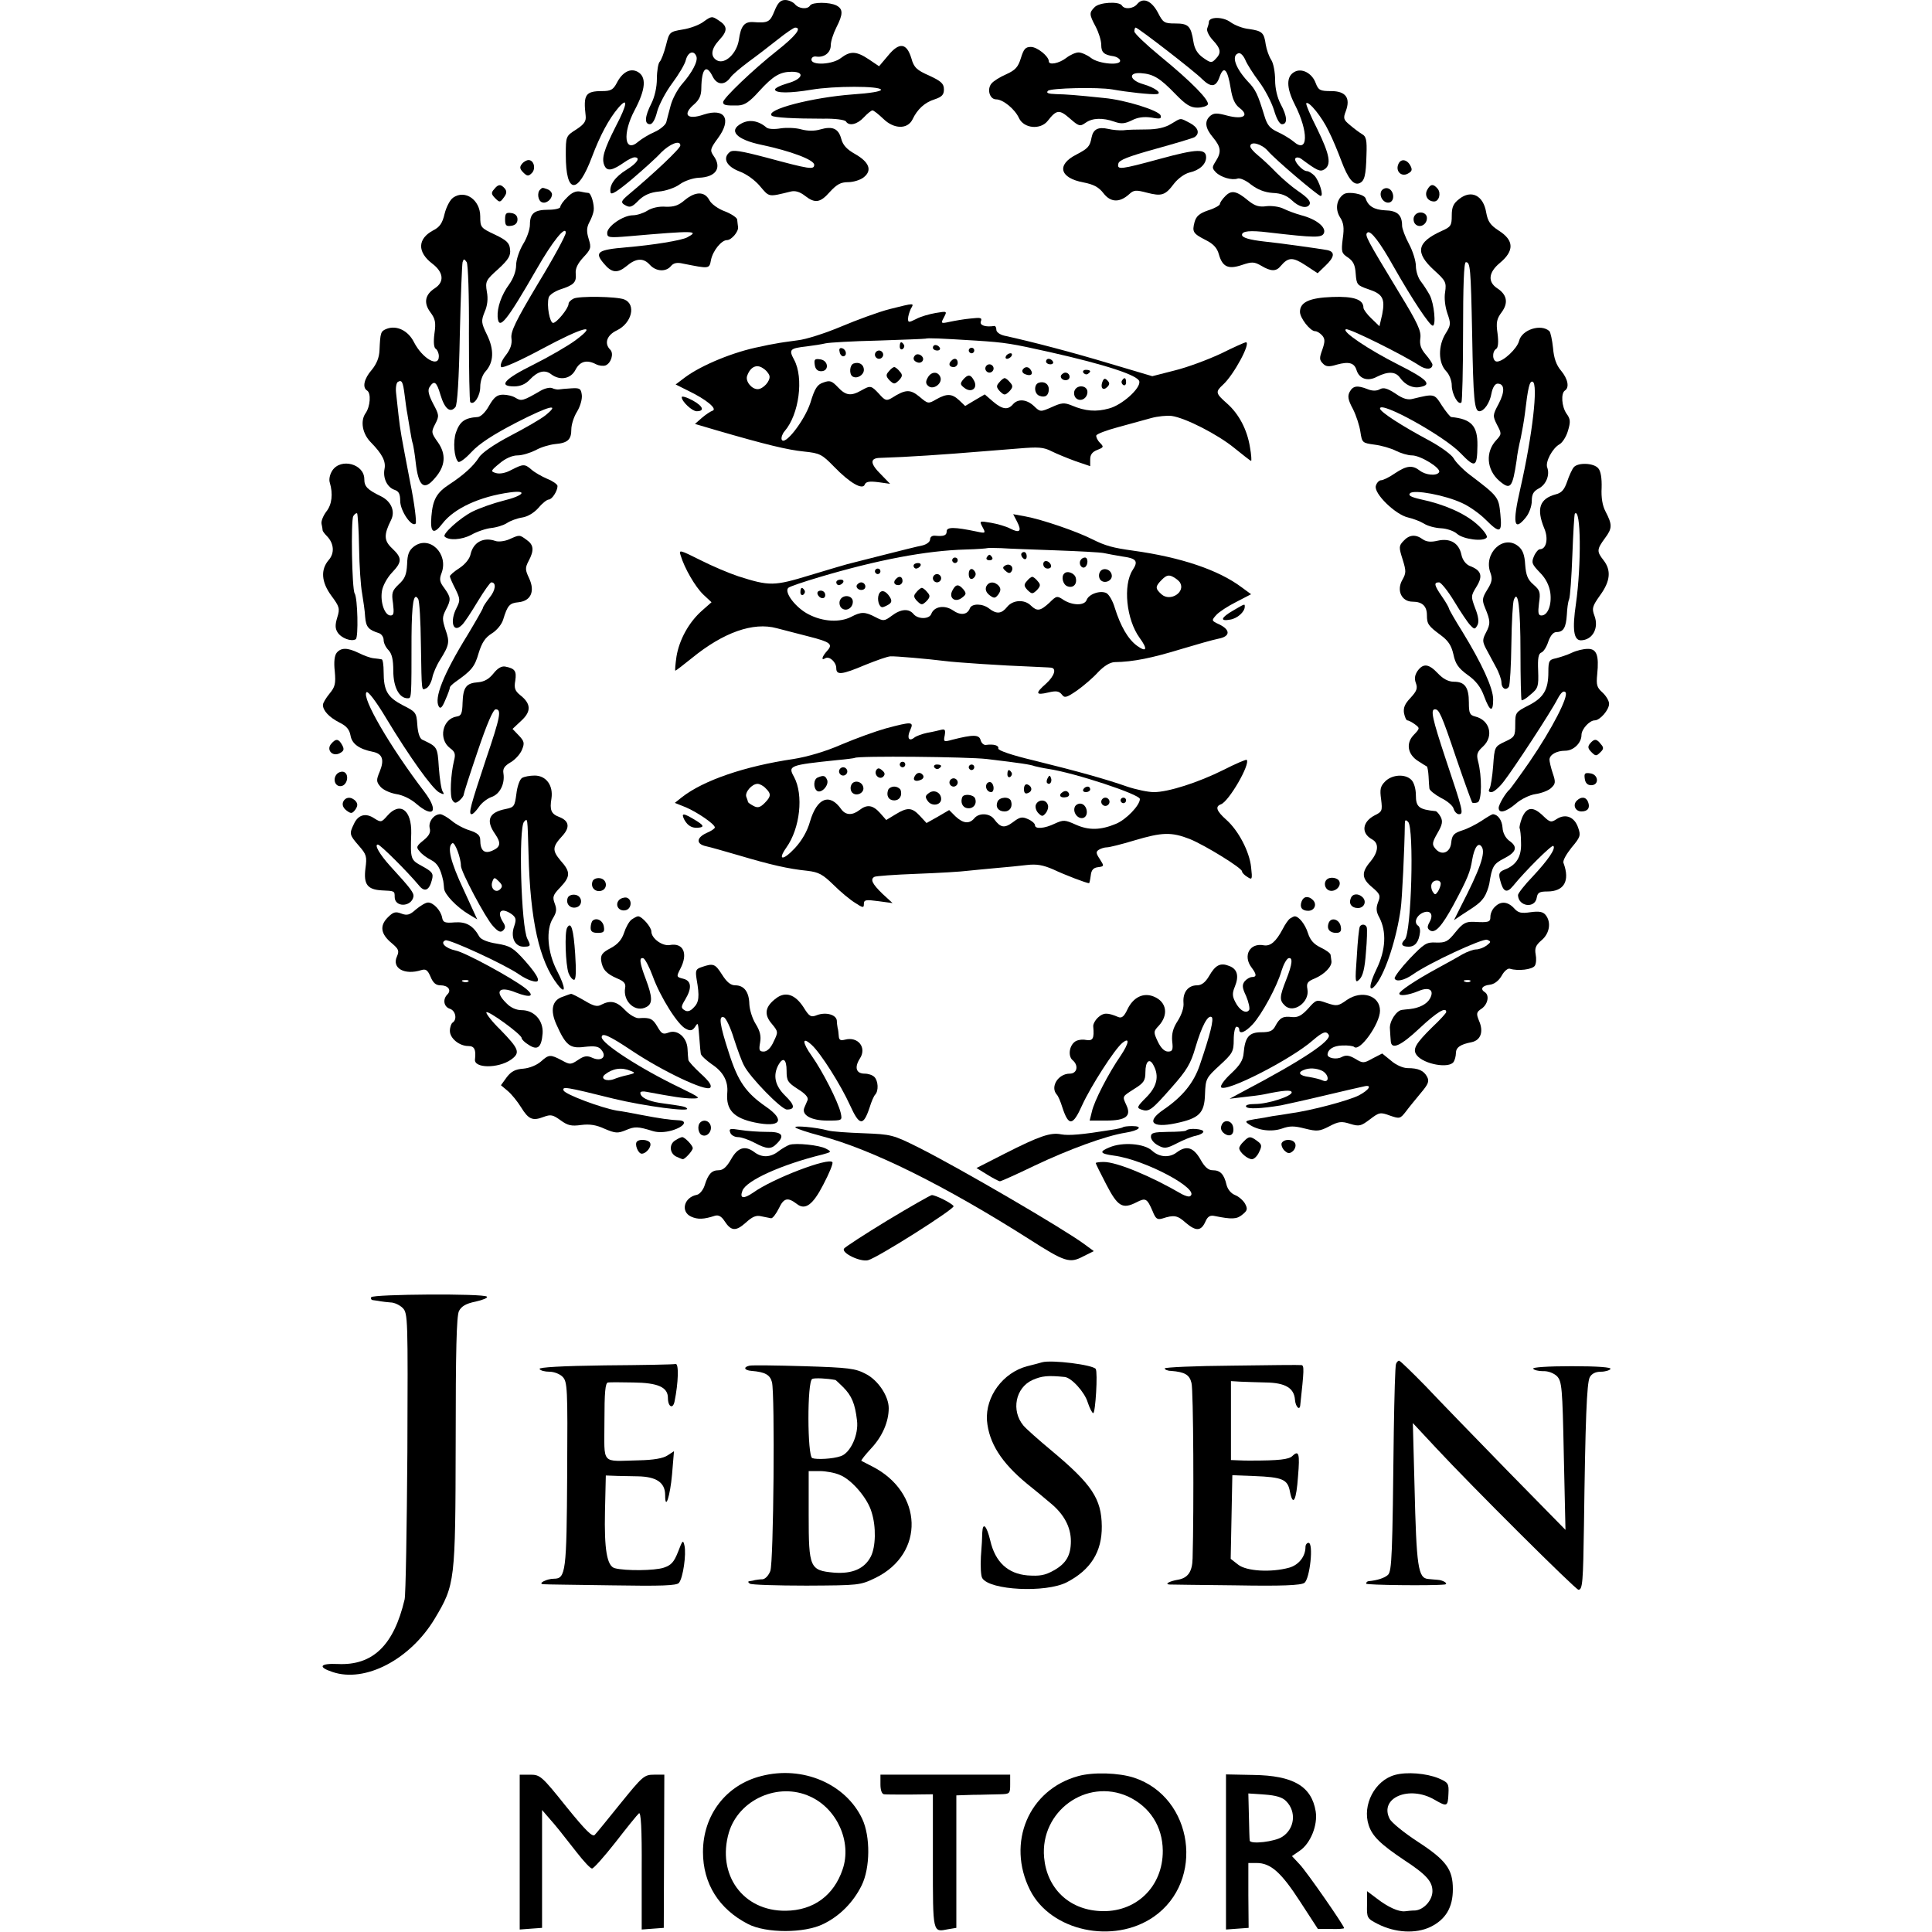 <?xml version="1.0" standalone="no"?>
<!DOCTYPE svg PUBLIC "-//W3C//DTD SVG 20010904//EN"
 "http://www.w3.org/TR/2001/REC-SVG-20010904/DTD/svg10.dtd">
<svg version="1.0" xmlns="http://www.w3.org/2000/svg"
 width="700pt" height="700pt" viewBox="0 0 700 700"
 preserveAspectRatio="xMidYMid meet">
<g transform="translate(0,700) scale(0.1,-0.1)"
fill="#000000" stroke="none">
<path d="M2806 6960 c-16 -40 -23 -44 -77 -40 -32 2 -45 -14 -52 -65 -8 -49
-50 -89 -79 -74 -25 14 -22 41 7 73 32 34 32 51 -1 72 -24 16 -26 16 -54 -4
-15 -12 -50 -25 -77 -29 -47 -8 -48 -9 -60 -57 -7 -27 -17 -54 -23 -60 -5 -5
-10 -33 -10 -61 0 -31 -8 -66 -20 -90 -24 -47 -26 -75 -5 -75 9 0 19 17 26 46
7 25 31 71 55 103 23 31 46 69 49 84 8 29 29 36 38 13 7 -17 -15 -59 -53 -102
-16 -19 -34 -53 -40 -76 -6 -24 -14 -51 -16 -61 -3 -10 -22 -26 -42 -35 -21
-9 -47 -25 -59 -35 -50 -44 -59 28 -14 113 41 77 44 122 11 140 -26 14 -55 -1
-75 -40 -13 -25 -22 -30 -53 -30 -61 0 -69 -13 -60 -90 2 -19 -5 -30 -34 -49
-38 -24 -38 -25 -38 -93 0 -142 43 -145 95 -6 29 77 61 137 95 177 37 43 33
13 -9 -67 -44 -87 -53 -118 -40 -144 10 -19 28 -16 71 14 14 10 31 18 37 18
23 0 10 -21 -29 -45 -42 -26 -63 -56 -58 -82 2 -11 23 2 78 48 41 35 89 78
105 96 32 32 70 47 70 26 0 -11 -94 -100 -191 -181 -22 -19 -25 -25 -13 -33
21 -13 28 -11 55 17 18 17 40 27 71 30 25 2 60 14 77 27 17 12 47 22 68 23 62
2 85 36 53 80 -13 19 -12 25 16 63 51 69 26 111 -51 86 -61 -21 -79 0 -34 38
18 16 25 32 25 57 1 72 18 90 41 43 16 -32 44 -33 65 -3 7 10 37 35 65 56 29
21 77 58 106 81 30 24 58 43 63 43 26 0 1 -31 -66 -84 -85 -67 -195 -172 -195
-186 0 -11 9 -13 55 -12 23 1 41 13 75 51 51 56 76 71 119 71 49 0 39 -27 -16
-42 -27 -8 -47 -18 -45 -23 3 -13 54 -13 132 0 81 14 249 14 252 0 2 -6 -41
-13 -102 -17 -148 -11 -317 -55 -294 -77 7 -7 81 -11 186 -11 43 1 79 -4 83
-10 11 -18 41 -11 65 15 13 14 27 25 31 25 5 0 22 -14 40 -31 38 -37 87 -38
105 -2 18 38 45 62 80 73 27 9 34 17 34 36 0 21 -10 30 -53 50 -46 20 -56 30
-65 63 -17 56 -44 59 -84 10 l-33 -39 -37 25 c-45 30 -67 31 -101 5 -30 -24
-107 -28 -107 -6 0 8 8 13 18 11 28 -4 52 14 52 41 0 14 9 42 20 64 25 49 25
67 1 80 -25 13 -88 13 -96 0 -9 -15 -41 -12 -55 5 -7 8 -23 15 -35 15 -17 0
-27 -10 -39 -40z"/>
<path d="M4120 6985 c-14 -17 -46 -20 -55 -5 -10 16 -82 12 -99 -6 -20 -20
-20 -26 4 -71 11 -21 20 -50 20 -66 0 -27 10 -36 46 -41 10 -2 20 -8 22 -14 7
-21 -77 -14 -105 8 -14 11 -35 20 -45 20 -11 0 -31 -9 -45 -20 -26 -20 -63
-27 -63 -12 0 18 -42 52 -65 52 -20 0 -26 -8 -36 -40 -10 -33 -20 -44 -53 -59
-23 -10 -47 -25 -54 -34 -17 -21 -6 -57 17 -57 25 0 68 -35 83 -68 18 -38 78
-43 104 -10 32 41 42 42 80 9 33 -29 37 -30 57 -16 25 18 62 19 105 4 25 -9
38 -7 63 5 21 11 44 14 71 10 32 -6 37 -4 33 8 -7 18 -128 56 -205 63 -106 11
-135 13 -174 14 -28 1 -37 4 -29 12 10 10 181 14 233 5 56 -10 139 -19 160
-17 24 2 -6 24 -48 36 -49 14 -56 43 -9 40 46 -3 70 -18 126 -76 37 -38 54
-49 79 -49 17 0 34 5 38 11 8 14 -58 82 -173 176 -51 42 -93 82 -93 89 0 8 2
14 5 14 8 0 214 -159 241 -187 32 -31 50 -29 63 9 15 42 29 27 40 -42 6 -38
15 -58 32 -71 37 -28 14 -43 -44 -28 -37 10 -48 10 -61 0 -23 -19 -20 -45 9
-79 29 -35 31 -53 10 -86 -14 -22 -14 -25 0 -40 19 -19 59 -30 79 -23 8 3 30
-6 49 -22 24 -18 49 -28 78 -30 31 -1 52 -10 70 -27 25 -24 53 -31 63 -16 7
11 -4 25 -44 52 -19 13 -53 42 -75 64 -22 23 -52 51 -67 63 -16 13 -28 27 -28
33 0 20 41 9 63 -16 26 -31 183 -164 192 -164 12 0 -5 54 -22 73 -9 9 -21 17
-28 17 -16 0 -50 38 -41 47 4 4 13 3 20 -2 59 -44 69 -48 84 -39 27 17 20 53
-25 146 -25 49 -43 92 -40 94 9 9 57 -50 81 -101 14 -27 34 -76 46 -108 24
-64 44 -89 65 -81 19 8 24 27 26 103 2 53 -1 67 -16 75 -10 6 -30 21 -44 33
-23 19 -25 24 -15 50 18 48 0 73 -53 73 -40 0 -46 3 -56 29 -13 36 -50 55 -76
41 -31 -16 -31 -57 0 -118 51 -100 49 -181 -4 -135 -12 10 -38 26 -58 35 -28
13 -38 25 -48 59 -24 78 -31 94 -60 124 -46 50 -60 94 -34 102 7 3 18 -8 25
-24 6 -15 29 -51 50 -79 21 -28 45 -74 54 -103 9 -31 20 -51 29 -51 21 0 19
29 -5 73 -12 23 -20 56 -20 87 0 28 -6 61 -14 73 -8 12 -17 37 -20 56 -6 43
-13 49 -61 56 -22 2 -52 14 -67 25 -27 20 -78 20 -78 0 0 -5 -3 -15 -6 -23 -3
-8 6 -27 20 -42 30 -32 32 -47 10 -69 -14 -15 -18 -14 -45 5 -20 14 -31 32
-35 58 -9 57 -18 66 -66 66 -40 0 -44 3 -63 40 -23 43 -54 56 -75 30z"/>
<path d="M2687 6553 c-50 -26 -19 -59 73 -78 104 -22 190 -54 190 -72 0 -19
-17 -16 -173 26 -95 25 -122 29 -133 20 -27 -22 -12 -52 35 -70 25 -9 57 -32
75 -54 34 -40 29 -39 111 -19 16 4 33 -1 51 -15 37 -29 56 -26 91 14 25 27 39
35 66 35 19 0 45 8 57 18 31 25 19 55 -32 84 -30 17 -44 32 -50 55 -10 37 -31
47 -76 34 -20 -6 -45 -6 -68 0 -20 6 -54 7 -75 4 -23 -4 -45 -3 -52 3 -29 25
-62 30 -90 15z"/>
<path d="M4243 6551 c-21 -13 -50 -20 -90 -20 -32 0 -69 -1 -83 -3 -14 -1 -38
1 -55 5 -36 8 -54 -1 -60 -31 -6 -33 -13 -40 -55 -62 -73 -37 -61 -85 26 -101
36 -7 55 -17 72 -39 26 -34 59 -35 94 -3 16 15 25 15 63 5 54 -14 67 -10 99
33 15 19 39 36 56 40 36 8 60 30 60 55 0 32 -33 31 -165 -5 -147 -40 -158 -41
-153 -18 2 13 36 26 133 53 72 20 136 39 143 43 21 14 13 36 -18 52 -35 18
-29 19 -67 -4z"/>
<path d="M1891 6406 c-9 -11 -8 -18 5 -31 14 -14 19 -14 31 -2 15 15 8 47 -12
47 -7 0 -18 -6 -24 -14z"/>
<path d="M5066 6404 c-10 -25 12 -46 35 -33 15 8 17 14 9 29 -13 24 -36 26
-44 4z"/>
<path d="M1790 6314 c-11 -12 -10 -18 4 -32 16 -16 18 -16 31 2 11 14 12 23 4
33 -15 17 -24 16 -39 -3z"/>
<path d="M5171 6312 c-11 -20 2 -42 25 -42 18 0 26 30 13 46 -16 19 -26 18
-38 -4z"/>
<path d="M1957 6313 c-12 -11 -8 -41 7 -46 15 -6 36 11 36 29 0 6 -7 15 -16
18 -19 7 -19 7 -27 -1z"/>
<path d="M5004 6306 c-8 -21 13 -46 32 -39 20 8 13 47 -9 51 -9 2 -20 -4 -23
-12z"/>
<path d="M2055 6285 c-14 -13 -25 -29 -25 -35 0 -5 -19 -10 -43 -10 -51 0 -67
-13 -67 -54 0 -17 -11 -49 -25 -71 -13 -22 -25 -56 -25 -76 0 -21 -10 -48 -25
-69 -28 -38 -44 -84 -42 -118 4 -52 32 -17 142 174 56 98 104 158 105 131 0
-10 -45 -93 -101 -185 -80 -134 -99 -173 -96 -197 3 -21 -3 -40 -21 -63 -15
-19 -21 -37 -16 -42 5 -5 68 23 148 66 149 80 207 95 121 31 -27 -20 -96 -60
-152 -88 -107 -53 -129 -79 -70 -79 22 0 41 8 56 24 29 31 55 38 78 20 32 -24
71 -17 88 16 16 31 41 38 75 20 10 -5 25 -7 34 -4 20 8 31 43 17 57 -23 23
-12 53 24 70 54 26 71 94 27 112 -27 11 -165 13 -184 3 -10 -5 -18 -13 -18
-19 0 -16 -43 -69 -56 -69 -12 0 -24 63 -16 92 2 9 21 22 41 29 50 16 60 26
57 57 -2 19 7 37 27 59 28 30 30 35 20 67 -8 26 -8 41 2 60 8 14 15 34 16 43
3 21 -9 63 -19 64 -4 0 -17 2 -30 5 -15 3 -31 -4 -47 -21z"/>
<path d="M4440 6290 c-11 -11 -20 -24 -20 -29 0 -5 -19 -16 -42 -23 -32 -11
-44 -21 -50 -43 -9 -35 -6 -41 41 -65 26 -13 41 -28 47 -51 13 -46 34 -56 84
-39 36 12 44 12 70 -3 35 -21 54 -21 70 -1 28 33 44 33 90 3 l44 -29 28 27
c34 32 36 51 6 57 -27 5 -177 26 -228 31 -53 6 -80 14 -80 24 0 14 29 17 95 9
171 -20 195 -20 202 -2 8 21 -28 50 -82 64 -22 6 -51 17 -65 24 -14 7 -41 11
-61 9 -27 -4 -42 1 -65 19 -44 37 -62 40 -84 18z"/>
<path d="M4868 6296 c-26 -19 -31 -54 -13 -83 13 -20 16 -37 10 -78 -6 -48 -4
-53 19 -68 19 -13 26 -27 28 -59 3 -39 5 -42 46 -56 52 -17 61 -34 50 -91
l-10 -43 -29 28 c-16 15 -29 33 -29 39 0 30 -35 42 -113 39 -83 -3 -117 -19
-117 -54 0 -22 37 -70 55 -70 7 0 18 -7 26 -16 10 -12 10 -22 0 -51 -11 -30
-11 -37 2 -50 11 -12 22 -13 51 -4 44 12 63 6 71 -20 10 -32 41 -42 74 -24 40
20 67 19 83 -3 19 -27 47 -40 74 -34 44 8 25 28 -78 80 -111 56 -210 123 -191
129 12 4 207 -93 265 -131 25 -17 48 -15 48 3 0 4 -11 21 -24 36 -18 21 -23
36 -20 59 4 26 -9 55 -77 166 -118 195 -125 208 -115 217 11 11 45 -33 97
-126 66 -116 129 -211 140 -211 13 0 5 81 -11 111 -7 13 -21 35 -31 48 -11 13
-19 39 -19 57 0 18 -11 54 -25 80 -14 26 -25 56 -25 66 0 39 -17 55 -62 56
-39 2 -61 15 -70 43 -5 16 -63 27 -80 15z"/>
<path d="M1642 6284 c-11 -7 -25 -34 -31 -58 -8 -35 -18 -49 -42 -61 -56 -30
-58 -78 -3 -120 41 -31 45 -66 10 -89 -36 -23 -42 -53 -17 -87 18 -24 21 -37
15 -78 -4 -31 -2 -51 5 -55 6 -4 11 -16 11 -27 0 -42 -59 -9 -90 51 -21 42
-62 62 -98 49 -23 -9 -24 -13 -27 -78 -1 -26 -10 -49 -28 -71 -28 -32 -35 -64
-17 -75 15 -9 12 -58 -6 -83 -19 -28 -11 -74 20 -105 41 -42 55 -69 49 -97 -6
-33 10 -66 37 -75 15 -5 20 -15 20 -40 0 -36 42 -97 56 -82 4 4 -4 72 -20 150
-34 178 -35 182 -42 242 -3 28 -7 64 -9 82 -2 18 1 35 6 39 15 9 19 1 25 -47
3 -24 7 -55 10 -69 2 -14 7 -41 10 -60 3 -19 7 -41 10 -49 2 -8 7 -37 10 -65
10 -89 30 -106 70 -58 38 43 41 86 11 129 -25 35 -25 38 -10 67 15 29 14 33
-8 74 -16 31 -20 48 -13 59 17 27 26 20 40 -28 15 -50 35 -67 54 -44 7 8 13
100 16 262 3 136 8 255 10 263 4 13 6 13 15 0 5 -9 9 -121 8 -259 0 -133 2
-245 5 -248 13 -13 36 22 36 55 0 21 8 44 19 56 30 33 32 78 6 132 -22 45 -22
51 -9 84 10 22 13 48 8 73 -6 37 -4 42 41 82 38 35 46 49 43 72 -2 23 -13 33
-55 53 -51 24 -53 26 -53 66 0 60 -55 98 -98 68z"/>
<path d="M2481 6275 c-23 -20 -40 -25 -69 -24 -24 2 -50 -4 -66 -14 -14 -9
-38 -17 -53 -17 -35 0 -93 -40 -93 -64 0 -17 6 -18 78 -12 241 21 257 20 212
-4 -20 -11 -124 -28 -220 -36 -106 -9 -117 -18 -82 -59 28 -34 49 -36 81 -10
35 30 62 32 86 5 22 -24 58 -26 76 -4 9 11 22 14 43 9 96 -19 96 -20 102 13 7
34 38 72 58 72 16 0 43 31 40 48 -1 6 -2 18 -3 26 0 7 -21 21 -44 30 -25 9
-50 27 -57 41 -17 32 -50 32 -89 0z"/>
<path d="M5287 6279 c-21 -16 -27 -29 -27 -60 0 -36 -3 -41 -37 -56 -90 -41
-97 -78 -27 -142 42 -38 45 -44 40 -79 -4 -22 0 -53 8 -77 13 -37 13 -43 -6
-73 -28 -45 -27 -106 1 -136 12 -12 21 -35 21 -52 0 -32 24 -74 35 -62 3 3 6
119 6 257 0 163 3 251 10 251 16 0 18 -16 23 -265 4 -231 8 -275 26 -275 17 0
38 30 44 65 4 21 13 35 22 35 26 0 27 -29 4 -73 -22 -41 -22 -44 -6 -76 17
-32 17 -34 -2 -55 -41 -43 -36 -108 10 -148 41 -35 48 -26 63 74 2 21 9 57 15
81 5 24 12 64 15 88 11 94 17 120 28 116 21 -7 -1 -196 -44 -385 -30 -129 -24
-161 20 -106 12 15 21 41 21 59 0 24 6 35 25 45 27 14 41 49 31 76 -8 20 19
70 44 84 11 6 25 28 31 49 10 33 9 43 -5 62 -18 26 -21 74 -6 84 17 11 11 42
-14 72 -17 20 -26 45 -29 82 -3 29 -9 56 -13 61 -30 28 -100 6 -110 -35 -7
-28 -57 -75 -80 -75 -17 0 -19 36 -3 46 7 4 9 24 5 55 -6 41 -3 54 15 78 25
34 19 64 -17 87 -34 23 -31 57 10 91 53 44 52 82 -3 117 -31 20 -40 33 -46 65
-10 63 -54 85 -98 50z"/>
<path d="M1830 6205 c0 -22 4 -26 23 -23 14 2 22 10 22 23 0 13 -8 21 -22 23
-19 3 -23 -1 -23 -23z"/>
<path d="M5123 6214 c-3 -8 -1 -20 5 -26 16 -16 42 -2 42 22 0 24 -38 28 -47
4z"/>
<path d="M3223 5880 c-39 -10 -118 -39 -175 -63 -57 -24 -128 -47 -158 -50
-30 -4 -66 -9 -80 -12 -14 -2 -38 -7 -55 -11 -95 -18 -214 -67 -274 -112 l-33
-25 48 -24 c62 -30 104 -64 86 -71 -7 -2 -25 -14 -39 -26 l-25 -22 78 -23
c179 -52 257 -71 317 -77 58 -6 65 -10 109 -55 57 -59 103 -85 111 -65 4 11
17 13 49 9 l43 -6 -32 33 c-41 40 -42 60 -5 61 100 3 233 12 377 24 22 2 78 6
125 10 72 6 91 5 120 -10 18 -9 57 -25 87 -36 l53 -18 0 25 c0 17 8 27 26 34
23 9 24 11 9 26 -9 9 -14 21 -13 26 2 6 37 19 78 30 41 11 95 26 120 33 25 7
59 10 75 8 50 -7 167 -67 227 -116 32 -26 59 -47 61 -47 2 0 1 22 -4 49 -10
64 -40 121 -83 159 -42 37 -43 42 -15 68 39 35 103 154 83 154 -3 0 -44 -18
-90 -41 -47 -22 -122 -50 -167 -61 l-82 -21 -155 46 c-133 40 -277 78 -382
101 -16 4 -28 13 -28 21 0 8 -3 14 -7 14 -32 -5 -55 2 -49 17 5 13 -1 14 -37
10 -23 -2 -57 -8 -76 -12 -32 -7 -33 -6 -21 16 12 23 12 23 -30 16 -23 -4 -55
-13 -71 -22 -26 -13 -29 -13 -29 1 0 9 5 25 10 36 13 22 15 22 -77 -1z m312
-114 c110 -7 131 -11 270 -42 200 -45 319 -84 323 -106 5 -25 -63 -86 -110
-98 -46 -13 -86 -10 -135 11 -27 11 -37 10 -72 -6 -41 -18 -42 -18 -64 3 -27
26 -59 28 -77 7 -18 -21 -38 -19 -72 10 l-30 26 -36 -21 -35 -21 -22 21 c-26
24 -44 25 -83 3 -29 -17 -30 -16 -61 10 -33 27 -50 27 -100 -5 -19 -11 -24
-10 -46 15 -29 31 -31 31 -65 12 -37 -21 -56 -18 -84 12 -22 23 -29 26 -53 17
-22 -7 -31 -21 -47 -74 -22 -66 -95 -159 -104 -132 -2 7 3 21 11 30 52 60 70
193 34 259 -20 37 -15 41 46 48 25 3 56 8 68 11 13 3 98 8 189 10 91 3 169 6
173 7 10 3 53 1 182 -7z m-747 -128 c4 -18 -23 -48 -43 -48 -22 0 -45 29 -38
48 11 32 34 44 57 28 12 -7 22 -20 24 -28z"/>
<path d="M3260 5744 c0 -8 5 -12 10 -9 6 4 8 11 5 16 -9 14 -15 11 -15 -7z"/>
<path d="M3380 5740 c0 -5 7 -10 16 -10 8 0 12 5 9 10 -3 6 -10 10 -16 10 -5
0 -9 -4 -9 -10z"/>
<path d="M3042 5726 c1 -10 8 -17 13 -17 15 1 12 24 -3 29 -9 3 -13 -2 -10
-12z"/>
<path d="M3510 5730 c0 -5 5 -10 10 -10 6 0 10 5 10 10 0 6 -4 10 -10 10 -5 0
-10 -4 -10 -10z"/>
<path d="M3170 5715 c0 -8 7 -15 15 -15 8 0 15 7 15 15 0 8 -7 15 -15 15 -8 0
-15 -7 -15 -15z"/>
<path d="M3316 5713 c-10 -10 -7 -21 8 -26 8 -3 17 0 20 8 5 14 -17 28 -28 18z"/>
<path d="M3645 5710 c-3 -5 -2 -10 4 -10 5 0 13 5 16 10 3 6 2 10 -4 10 -5 0
-13 -4 -16 -10z"/>
<path d="M2952 5678 c2 -15 10 -23 23 -23 30 0 27 39 -3 43 -20 3 -23 0 -20
-20z"/>
<path d="M3447 5693 c-12 -11 -8 -23 8 -23 8 0 15 7 15 15 0 16 -12 20 -23 8z"/>
<path d="M3790 5690 c0 -5 7 -10 16 -10 8 0 12 5 9 10 -3 6 -10 10 -16 10 -5
0 -9 -4 -9 -10z"/>
<path d="M3093 5683 c-15 -5 -17 -39 -4 -47 16 -10 41 5 41 24 0 19 -17 30
-37 23z"/>
<path d="M3570 5665 c0 -8 7 -15 15 -15 8 0 15 7 15 15 0 8 -7 15 -15 15 -8 0
-15 -7 -15 -15z"/>
<path d="M3220 5654 c-11 -12 -10 -18 3 -32 16 -15 18 -15 34 0 13 14 14 20 3
32 -7 9 -16 16 -20 16 -4 0 -13 -7 -20 -16z"/>
<path d="M3705 5660 c-3 -6 1 -13 10 -16 19 -8 30 0 20 15 -8 14 -22 14 -30 1z"/>
<path d="M3925 5650 c4 -6 11 -8 16 -5 14 9 11 15 -7 15 -8 0 -12 -5 -9 -10z"/>
<path d="M3361 5631 c-8 -14 -7 -22 3 -30 18 -15 52 10 43 33 -9 22 -34 20
-46 -3z"/>
<path d="M3845 5641 c-7 -12 12 -24 25 -16 11 7 4 25 -10 25 -5 0 -11 -4 -15
-9z"/>
<path d="M3489 5624 c-11 -14 -10 -18 6 -30 25 -19 49 0 34 27 -12 23 -22 24
-40 3z"/>
<path d="M3620 5614 c-11 -12 -10 -18 3 -32 16 -15 18 -15 34 0 13 14 14 20 3
32 -7 9 -16 16 -20 16 -4 0 -13 -7 -20 -16z"/>
<path d="M3994 5616 c-8 -22 3 -33 18 -18 9 9 9 15 0 24 -9 9 -13 7 -18 -6z"/>
<path d="M4065 5621 c-3 -5 -1 -12 5 -16 5 -3 10 1 10 9 0 18 -6 21 -15 7z"/>
<path d="M3763 5613 c-18 -7 -16 -40 3 -47 21 -8 34 1 34 24 0 19 -17 30 -37
23z"/>
<path d="M3893 5584 c-3 -8 -1 -20 5 -26 16 -16 42 -2 42 22 0 24 -38 28 -47
4z"/>
<path d="M1960 5585 c-65 -38 -71 -39 -91 -27 -10 7 -31 12 -46 12 -22 0 -33
-9 -51 -40 -13 -24 -31 -41 -42 -41 -46 -3 -64 -16 -78 -56 -11 -32 -7 -91 8
-106 4 -5 26 11 48 35 29 31 78 63 163 107 119 61 162 72 105 26 -16 -13 -73
-46 -127 -74 -59 -31 -104 -62 -114 -79 -20 -31 -55 -63 -107 -97 -46 -30 -60
-55 -65 -116 -5 -60 8 -68 40 -26 42 55 135 98 245 113 66 9 50 -12 -24 -30
-36 -9 -87 -27 -113 -40 -45 -23 -109 -81 -100 -90 15 -15 62 -12 96 6 21 12
54 23 73 25 19 2 45 10 57 18 12 8 36 17 55 20 20 3 43 17 59 35 14 17 31 30
37 30 12 0 32 31 32 49 0 6 -17 18 -37 26 -21 9 -47 24 -58 34 -24 21 -30 20
-73 -2 -20 -11 -41 -15 -55 -11 -20 6 -20 8 13 35 21 18 46 29 65 29 17 0 46
9 66 19 19 11 51 20 70 22 46 4 59 16 59 53 0 17 9 46 21 65 11 18 19 45 17
60 -3 23 -7 26 -38 24 -19 -1 -39 -3 -45 -4 -5 -1 -17 1 -25 5 -8 3 -26 -1
-40 -9z"/>
<path d="M4890 5580 c-8 -15 -6 -29 12 -62 12 -24 24 -61 27 -83 6 -39 7 -40
51 -46 25 -3 59 -13 77 -22 18 -9 44 -17 59 -17 31 0 107 -47 98 -61 -8 -14
-48 -11 -70 6 -27 21 -48 18 -90 -10 -20 -14 -43 -25 -50 -25 -7 0 -16 -9 -19
-20 -9 -27 71 -105 117 -115 18 -4 44 -14 57 -22 14 -9 41 -16 62 -17 21 -1
47 -10 58 -20 22 -20 98 -30 108 -13 3 6 -13 28 -36 48 -44 39 -118 72 -204
90 -35 8 -46 14 -38 22 14 14 128 -7 189 -36 25 -11 63 -38 84 -59 53 -53 61
-50 54 20 -6 61 -8 64 -111 142 -25 19 -51 46 -58 59 -7 13 -45 41 -87 64
-103 55 -180 105 -180 117 0 29 233 -100 292 -162 53 -55 60 -52 61 28 1 71
-22 96 -95 103 -4 1 -19 19 -34 42 -27 43 -27 43 -105 24 -18 -5 -36 0 -63 19
-29 19 -43 23 -56 16 -12 -7 -28 -7 -45 0 -38 15 -53 12 -65 -10z"/>
<path d="M2470 5561 c0 -16 38 -51 54 -51 30 0 24 18 -14 39 -22 12 -40 17
-40 12z"/>
<path d="M1204 5295 c-9 -14 -13 -32 -9 -44 12 -40 8 -79 -13 -105 -11 -15
-19 -34 -17 -44 2 -9 4 -20 4 -24 1 -4 8 -13 16 -21 25 -26 28 -61 6 -86 -30
-35 -27 -80 10 -130 29 -39 31 -46 21 -78 -8 -26 -8 -40 1 -54 13 -21 50 -35
66 -25 10 6 7 149 -4 166 -10 16 -14 265 -5 280 5 8 11 12 14 10 2 -3 6 -59 7
-124 1 -66 6 -140 11 -166 4 -25 10 -63 11 -85 3 -37 12 -47 50 -59 9 -3 17
-14 17 -25 0 -11 8 -27 18 -37 12 -13 17 -34 17 -75 0 -58 21 -99 52 -99 14 0
14 -4 14 223 1 122 8 163 24 137 5 -7 9 -81 10 -164 3 -180 2 -167 19 -160 8
3 18 20 22 37 3 17 16 47 29 67 33 53 35 64 19 109 -12 37 -12 45 1 71 20 38
19 45 -5 79 -17 22 -19 32 -10 55 26 70 -44 138 -100 96 -18 -14 -24 -28 -25
-65 -2 -37 -8 -52 -30 -72 -24 -23 -27 -31 -21 -69 4 -35 3 -44 -9 -44 -21 0
-38 48 -31 89 3 19 19 48 36 66 37 39 38 53 1 88 -30 28 -31 49 -4 103 16 32
0 68 -37 86 -49 24 -60 35 -60 62 0 55 -85 78 -116 31z"/>
<path d="M5702 5307 c-6 -7 -17 -31 -24 -52 -10 -29 -20 -41 -41 -46 -59 -16
-71 -52 -42 -123 16 -37 8 -76 -16 -76 -5 0 -15 -11 -21 -25 -10 -23 -8 -29
21 -59 22 -22 34 -47 38 -73 6 -44 -9 -83 -32 -83 -12 0 -13 10 -9 44 6 40 4
47 -20 68 -21 18 -27 34 -30 72 -2 36 -9 54 -25 67 -54 44 -127 -26 -101 -96
8 -22 6 -34 -11 -61 -19 -31 -20 -38 -8 -67 19 -46 20 -57 3 -89 -13 -25 -13
-32 -1 -56 8 -15 24 -45 36 -67 12 -21 21 -47 21 -57 0 -22 16 -32 27 -16 4 7
8 77 9 155 1 78 5 150 9 160 15 39 24 -26 24 -192 0 -92 2 -169 4 -172 3 -2
18 7 33 21 27 22 29 29 27 86 -2 45 1 62 12 66 8 3 19 21 25 40 8 22 18 34 30
34 25 0 34 17 37 63 1 21 4 46 8 55 4 9 9 82 12 162 3 80 7 147 9 149 22 23
24 -184 4 -326 -14 -94 -8 -133 18 -133 42 1 66 44 49 89 -10 27 -8 34 21 75
37 51 40 90 12 126 -25 32 -25 39 5 80 27 36 27 49 2 97 -11 21 -16 50 -14 86
1 34 -3 60 -12 70 -16 20 -74 22 -89 4z"/>
<path d="M3685 5110 c18 -35 10 -43 -25 -25 -15 8 -47 17 -70 21 -42 7 -42 7
-30 -16 12 -22 11 -23 -21 -16 -81 17 -109 17 -109 1 0 -15 -10 -19 -42 -16
-10 1 -18 -4 -18 -13 0 -9 -12 -18 -27 -22 -16 -3 -80 -19 -143 -35 -63 -16
-122 -31 -130 -33 -8 -2 -69 -20 -135 -40 -131 -40 -147 -40 -260 -4 -33 11
-95 37 -138 59 -74 37 -78 38 -71 17 14 -47 53 -114 82 -142 l30 -28 -34 -30
c-48 -42 -83 -106 -93 -167 -4 -28 -6 -51 -4 -51 2 0 28 20 59 45 115 94 223
132 308 109 28 -7 80 -21 116 -30 79 -20 89 -28 67 -52 -19 -21 -23 -37 -7
-27 15 9 40 -14 40 -36 0 -26 20 -24 105 12 40 16 81 31 92 31 17 1 133 -9
197 -17 36 -5 218 -17 306 -20 36 -2 71 -3 78 -4 21 -2 13 -30 -18 -58 -40
-35 -38 -43 8 -32 29 7 39 5 49 -7 10 -14 17 -12 55 14 24 17 58 46 76 66 22
23 43 36 60 37 69 1 136 15 244 48 53 16 113 33 133 37 43 8 44 32 2 52 -28
13 -28 14 -10 34 10 11 42 32 72 47 l54 28 -34 25 c-84 63 -220 109 -394 133
-72 10 -99 17 -147 41 -57 29 -183 72 -243 83 l-44 8 14 -27z m140 -104 c83
-3 161 -7 175 -10 13 -3 42 -8 65 -12 53 -7 60 -17 39 -49 -36 -55 -23 -180
25 -246 30 -41 26 -54 -9 -29 -33 24 -60 71 -81 138 -7 24 -20 47 -30 53 -22
11 -64 -3 -72 -25 -8 -21 -51 -20 -83 0 -24 16 -26 16 -52 -10 -33 -30 -44
-32 -67 -10 -23 23 -65 21 -86 -5 -20 -25 -38 -27 -65 -6 -24 19 -63 19 -70 1
-9 -24 -34 -27 -62 -7 -30 20 -68 14 -78 -14 -8 -19 -48 -19 -64 0 -17 21 -46
19 -79 -6 -27 -20 -30 -20 -59 -5 -38 20 -52 20 -88 1 -41 -21 -102 -18 -154
9 -46 23 -90 80 -74 96 5 5 56 22 113 39 212 63 387 96 529 100 42 1 78 4 79
5 2 1 24 1 50 0 27 -2 116 -5 198 -8z m450 -116 c22 -35 -35 -72 -67 -43 -23
21 -23 28 2 53 16 16 25 18 40 10 10 -5 22 -15 25 -20z"/>
<path d="M3700 4991 c0 -6 5 -13 10 -16 6 -3 10 1 10 9 0 9 -4 16 -10 16 -5 0
-10 -4 -10 -9z"/>
<path d="M3575 4980 c-3 -5 1 -10 10 -10 9 0 13 5 10 10 -3 6 -8 10 -10 10 -2
0 -7 -4 -10 -10z"/>
<path d="M3450 4970 c0 -5 5 -10 10 -10 6 0 10 5 10 10 0 6 -4 10 -10 10 -5 0
-10 -4 -10 -10z"/>
<path d="M3915 4970 c-8 -13 4 -32 16 -25 12 8 12 35 0 35 -6 0 -13 -4 -16
-10z"/>
<path d="M3780 4956 c0 -9 7 -16 16 -16 9 0 14 5 12 12 -6 18 -28 21 -28 4z"/>
<path d="M3310 4950 c0 -5 4 -10 9 -10 6 0 13 5 16 10 3 6 -1 10 -9 10 -9 0
-16 -4 -16 -10z"/>
<path d="M3642 4951 c-10 -6 -10 -10 2 -20 10 -9 16 -9 21 -1 10 16 -7 31 -23
21z"/>
<path d="M3170 4930 c0 -5 5 -10 10 -10 6 0 10 5 10 10 0 6 -4 10 -10 10 -5 0
-10 -4 -10 -10z"/>
<path d="M3510 4920 c0 -13 5 -20 13 -17 6 2 12 10 12 17 0 7 -6 15 -12 18 -8
2 -13 -5 -13 -18z"/>
<path d="M3984 4925 c-4 -9 -2 -21 4 -27 15 -15 44 -1 40 19 -4 23 -36 29 -44
8z"/>
<path d="M3856 4922 c-12 -11 -5 -40 11 -46 20 -8 36 6 31 29 -3 18 -31 29
-42 17z"/>
<path d="M3380 4905 c0 -8 7 -15 15 -15 8 0 15 7 15 15 0 8 -7 15 -15 15 -8 0
-15 -7 -15 -15z"/>
<path d="M3247 4903 c-12 -11 -8 -23 8 -23 8 0 15 7 15 15 0 16 -12 20 -23 8z"/>
<path d="M3720 4894 c-11 -12 -10 -18 3 -32 16 -15 18 -15 34 0 13 14 14 20 3
32 -7 9 -16 16 -20 16 -4 0 -13 -7 -20 -16z"/>
<path d="M3030 4890 c0 -5 4 -10 9 -10 6 0 13 5 16 10 3 6 -1 10 -9 10 -9 0
-16 -4 -16 -10z"/>
<path d="M3105 4881 c-7 -12 12 -24 25 -16 11 7 4 25 -10 25 -5 0 -11 -4 -15
-9z"/>
<path d="M3573 4874 c-4 -11 1 -22 13 -31 16 -12 20 -11 31 3 9 13 10 21 2 31
-16 18 -38 16 -46 -3z"/>
<path d="M3451 4861 c-15 -27 9 -46 34 -27 16 12 17 16 6 30 -18 21 -28 20
-40 -3z"/>
<path d="M2900 4854 c0 -8 5 -12 10 -9 6 4 8 11 5 16 -9 14 -15 11 -15 -7z"/>
<path d="M3320 4854 c-11 -12 -10 -18 3 -32 16 -15 18 -15 34 0 13 14 14 20 3
32 -7 9 -16 16 -20 16 -4 0 -13 -7 -20 -16z"/>
<path d="M2962 4848 c6 -18 28 -21 28 -4 0 9 -7 16 -16 16 -9 0 -14 -5 -12
-12z"/>
<path d="M3184 4846 c-7 -18 1 -46 13 -46 4 0 15 5 23 10 11 7 12 14 4 27 -15
24 -33 28 -40 9z"/>
<path d="M3043 4824 c-3 -8 -1 -20 5 -26 16 -16 42 -2 42 22 0 24 -38 28 -47
4z"/>
<path d="M1845 5046 c-16 -7 -39 -10 -50 -6 -43 15 -80 -4 -90 -48 -3 -16 -20
-37 -40 -50 -19 -12 -35 -26 -35 -30 0 -4 9 -25 20 -46 17 -35 18 -41 5 -67
-27 -51 -13 -96 19 -63 9 8 34 47 57 85 23 38 45 69 49 69 19 0 16 -28 -6 -55
-13 -17 -24 -33 -24 -37 0 -3 -25 -47 -55 -97 -89 -144 -123 -231 -105 -261 6
-10 13 -2 24 25 9 20 16 40 16 44 0 4 10 13 21 21 57 40 69 54 83 103 12 39
24 57 48 72 18 11 36 33 41 50 16 52 23 60 56 63 45 5 60 40 38 87 -14 30 -15
37 -2 62 21 39 19 59 -7 77 -26 19 -25 19 -63 2z"/>
<path d="M5085 5040 c-17 -18 -17 -23 -3 -67 13 -42 13 -49 -1 -74 -22 -38 -3
-79 37 -79 35 0 52 -16 52 -49 0 -32 5 -39 51 -73 27 -20 38 -38 45 -69 7 -34
18 -50 51 -74 30 -21 48 -44 60 -77 21 -57 33 -61 33 -12 0 41 -41 130 -112
246 -27 43 -48 80 -48 83 0 3 -11 23 -25 43 -29 42 -31 52 -11 52 7 0 32 -31
55 -69 23 -38 49 -77 58 -86 15 -16 17 -16 26 0 6 11 4 31 -8 61 -16 43 -16
45 5 79 24 39 17 59 -26 75 -13 6 -25 21 -29 40 -9 43 -41 61 -86 51 -25 -6
-41 -4 -54 5 -26 19 -49 17 -70 -6z"/>
<path d="M4468 4788 c-45 -26 -49 -40 -11 -33 26 4 53 28 53 47 0 11 1 11 -42
-14z"/>
<path d="M1220 4635 c-8 -10 -11 -33 -7 -68 4 -44 1 -56 -19 -80 -13 -16 -24
-34 -24 -41 0 -21 23 -45 60 -64 25 -12 36 -25 40 -47 5 -30 31 -49 81 -59 35
-7 42 -29 25 -71 -13 -31 -13 -37 2 -55 10 -12 35 -23 57 -27 23 -3 54 -18 73
-35 64 -55 83 -27 29 44 -122 160 -228 341 -209 360 5 5 34 -32 71 -94 85
-141 167 -255 192 -269 17 -9 20 -8 13 3 -5 7 -11 46 -14 87 -5 76 -5 75 -60
101 -9 4 -16 24 -18 54 -3 44 -5 47 -53 71 -55 29 -69 52 -69 121 0 24 -3 45
-7 45 -5 1 -17 3 -29 4 -12 1 -36 10 -54 19 -41 20 -64 20 -80 1z"/>
<path d="M5695 4635 c-16 -8 -42 -16 -57 -20 -25 -5 -28 -9 -28 -50 0 -64 -17
-93 -72 -121 -47 -24 -48 -26 -48 -69 0 -42 -2 -46 -37 -62 -38 -18 -38 -19
-43 -88 -3 -39 -9 -76 -13 -82 -5 -9 -3 -13 7 -13 8 0 28 17 44 38 36 46 173
255 196 301 12 22 21 30 28 23 13 -13 -48 -132 -130 -252 -36 -52 -69 -97 -72
-100 -14 -11 -40 -55 -40 -67 0 -22 27 -15 62 15 18 16 50 32 72 35 21 3 47
13 56 22 16 15 17 21 6 53 -7 21 -12 43 -12 50 1 18 26 32 57 32 30 0 59 28
59 57 0 21 29 53 48 53 19 0 52 38 52 60 0 11 -11 29 -24 41 -20 18 -23 27
-19 66 7 69 -2 93 -35 92 -15 0 -40 -6 -57 -14z"/>
<path d="M1788 4560 c-16 -20 -33 -30 -56 -32 -43 -3 -54 -18 -56 -74 -1 -39
-5 -48 -21 -50 -52 -8 -68 -82 -24 -115 18 -13 20 -22 14 -45 -12 -50 -16
-128 -6 -143 8 -12 12 -12 25 -2 9 8 16 17 16 22 0 4 23 76 51 158 33 98 56
151 65 151 22 0 17 -27 -35 -180 -56 -169 -65 -200 -52 -200 5 0 16 12 26 26
9 14 29 30 45 36 31 10 50 48 44 86 -3 17 4 27 26 40 16 9 35 30 41 45 10 24
9 31 -11 52 l-23 24 32 30 c37 34 35 62 -5 93 -18 15 -22 25 -17 52 5 35 -1
44 -37 51 -13 2 -27 -6 -42 -25z"/>
<path d="M5136 4569 c-10 -15 -12 -28 -6 -44 7 -19 3 -29 -19 -53 -21 -22 -27
-36 -24 -56 3 -14 8 -26 12 -26 4 0 16 -6 27 -14 19 -14 19 -15 -4 -39 -29
-30 -22 -71 17 -95 14 -9 28 -18 31 -19 2 -2 5 -18 6 -36 1 -18 2 -38 3 -44 1
-7 20 -22 42 -34 23 -11 44 -29 46 -40 3 -10 12 -19 19 -19 18 0 15 12 -48
200 -48 145 -56 180 -39 180 15 0 23 -16 78 -179 29 -85 55 -156 57 -159 3 -2
12 -2 20 1 15 6 16 94 1 150 -6 24 -3 33 19 53 39 37 24 95 -29 108 -20 5 -23
12 -23 51 0 55 -15 75 -54 75 -20 0 -39 10 -58 30 -33 35 -53 38 -74 9z"/>
<path d="M3210 4361 c-36 -10 -108 -36 -160 -58 -59 -26 -125 -45 -175 -53
-176 -26 -326 -77 -405 -139 l-25 -20 40 -16 c42 -18 105 -61 105 -73 0 -4
-13 -13 -30 -20 -37 -17 -39 -40 -2 -48 15 -3 70 -19 122 -34 111 -33 176 -48
245 -55 42 -5 56 -13 95 -51 25 -25 60 -54 78 -65 29 -19 32 -19 32 -4 0 15 7
16 52 10 l52 -7 -37 34 c-36 35 -45 52 -29 61 4 3 73 8 153 11 81 3 164 8 185
11 22 2 68 7 104 10 36 3 86 8 111 11 35 4 58 0 95 -16 42 -20 121 -50 130
-50 1 0 4 12 6 28 2 19 9 28 26 30 23 3 23 4 7 29 -14 21 -15 27 -4 34 8 5 21
9 30 9 8 0 53 11 99 25 101 30 134 31 201 5 56 -23 189 -105 189 -117 0 -5 9
-14 19 -20 18 -12 19 -10 14 35 -6 57 -46 133 -90 172 -36 32 -41 48 -19 56
29 11 107 146 93 161 -2 2 -40 -14 -83 -36 -94 -47 -202 -81 -253 -81 -21 0
-64 9 -97 20 -74 26 -173 54 -339 95 -80 19 -129 36 -128 43 3 11 -16 17 -45
13 -8 -1 -16 7 -19 17 -5 21 -27 21 -102 2 -32 -9 -33 -8 -28 16 3 19 1 23
-12 20 -9 -2 -32 -8 -51 -11 -19 -4 -41 -12 -48 -18 -19 -15 -27 0 -14 28 14
31 6 31 -88 6z m365 -111 c125 -15 158 -20 174 -26 8 -2 30 -7 50 -10 94 -14
331 -92 331 -109 0 -23 -50 -75 -87 -90 -55 -23 -98 -24 -145 -3 -40 18 -45
18 -76 4 -37 -18 -72 -21 -72 -6 0 6 -11 16 -25 22 -22 10 -30 8 -55 -11 -31
-23 -45 -20 -68 11 -16 22 -55 24 -72 3 -18 -21 -40 -19 -68 7 l-23 23 -41
-24 -41 -23 -24 26 c-29 31 -45 32 -89 5 l-33 -20 -22 25 c-26 29 -47 33 -75
11 -26 -20 -50 -19 -66 3 -42 60 -88 41 -113 -44 -10 -36 -30 -70 -55 -97 -43
-46 -64 -45 -31 2 50 70 63 191 28 256 -23 41 -17 43 156 61 34 3 63 7 64 8
10 8 410 4 478 -4z m-801 -106 c21 -20 20 -30 -4 -54 -16 -16 -25 -18 -40 -10
-11 6 -20 12 -20 15 0 2 -3 10 -6 18 -6 16 20 47 41 47 7 0 21 -7 29 -16z"/>
<path d="M3260 4230 c0 -5 5 -10 10 -10 6 0 10 5 10 10 0 6 -4 10 -10 10 -5 0
-10 -4 -10 -10z"/>
<path d="M3385 4220 c4 -6 11 -8 16 -5 14 9 11 15 -7 15 -8 0 -12 -5 -9 -10z"/>
<path d="M3510 4220 c0 -5 5 -10 10 -10 6 0 10 5 10 10 0 6 -4 10 -10 10 -5 0
-10 -4 -10 -10z"/>
<path d="M3040 4205 c0 -8 7 -15 15 -15 8 0 15 7 15 15 0 8 -7 15 -15 15 -8 0
-15 -7 -15 -15z"/>
<path d="M3175 4210 c-10 -17 12 -37 25 -24 8 8 6 15 -4 23 -10 9 -16 9 -21 1z"/>
<path d="M3650 4194 c0 -8 5 -12 10 -9 6 4 8 11 5 16 -9 14 -15 11 -15 -7z"/>
<path d="M3315 4189 c-10 -15 1 -23 20 -15 9 3 13 10 10 16 -8 13 -22 13 -30
-1z"/>
<path d="M2963 4183 c-16 -6 -17 -39 -2 -49 16 -9 43 21 36 40 -7 16 -13 18
-34 9z"/>
<path d="M3796 4181 c-4 -7 -5 -15 -2 -18 9 -9 19 4 14 18 -4 11 -6 11 -12 0z"/>
<path d="M3440 4165 c0 -8 7 -15 15 -15 8 0 15 7 15 15 0 8 -7 15 -15 15 -8 0
-15 -7 -15 -15z"/>
<path d="M3084 4155 c-4 -9 -2 -21 4 -27 15 -15 44 -1 40 19 -4 23 -36 29 -44
8z"/>
<path d="M3575 4160 c-7 -12 2 -30 16 -30 12 0 12 27 0 35 -5 3 -12 1 -16 -5z"/>
<path d="M3710 4141 c0 -14 5 -19 15 -14 17 6 15 25 -3 31 -7 2 -12 -5 -12
-17z"/>
<path d="M3218 4138 c-8 -21 2 -38 22 -38 19 0 30 17 23 38 -3 6 -13 12 -23
12 -10 0 -20 -6 -22 -12z"/>
<path d="M3925 4140 c-3 -5 1 -10 9 -10 9 0 16 5 16 10 0 6 -4 10 -9 10 -6 0
-13 -4 -16 -10z"/>
<path d="M3366 4127 c-14 -10 -15 -15 -4 -30 15 -20 48 -14 48 8 0 23 -25 36
-44 22z"/>
<path d="M3850 4130 c-17 -11 -8 -23 14 -18 9 2 12 8 8 15 -5 8 -13 9 -22 3z"/>
<path d="M3487 4113 c-8 -18 -1 -38 17 -41 21 -4 37 14 29 35 -5 14 -39 18
-46 6z"/>
<path d="M3614 4095 c-8 -19 3 -35 26 -35 19 0 30 17 23 38 -6 17 -42 15 -49
-3z"/>
<path d="M3990 4095 c0 -8 7 -15 15 -15 8 0 15 7 15 15 0 8 -7 15 -15 15 -8 0
-15 -7 -15 -15z"/>
<path d="M4060 4100 c0 -5 5 -10 10 -10 6 0 10 5 10 10 0 6 -4 10 -10 10 -5 0
-10 -4 -10 -10z"/>
<path d="M3753 4084 c-3 -8 1 -22 9 -30 13 -13 16 -13 27 0 7 9 11 23 7 31 -7
20 -35 19 -43 -1z"/>
<path d="M3894 4076 c-8 -21 13 -46 32 -39 20 8 13 47 -9 51 -9 2 -20 -4 -23
-12z"/>
<path d="M1200 4305 c-19 -22 5 -48 31 -34 15 8 17 14 9 29 -13 24 -23 25 -40
5z"/>
<path d="M5761 4306 c-9 -11 -8 -18 5 -31 15 -15 18 -15 32 -1 13 12 13 18 2
30 -15 20 -24 20 -39 2z"/>
<path d="M1220 4195 c-16 -19 -5 -47 17 -43 22 4 29 43 9 51 -8 3 -20 -1 -26
-8z"/>
<path d="M5742 4178 c2 -15 10 -23 23 -23 30 0 27 39 -3 43 -20 3 -23 0 -20
-20z"/>
<path d="M1891 4181 c-8 -5 -17 -31 -20 -57 -6 -45 -8 -49 -38 -55 -62 -12
-74 -41 -39 -91 22 -32 20 -47 -10 -60 -29 -13 -44 0 -44 39 0 16 -10 25 -37
34 -21 6 -51 22 -66 35 -16 13 -35 24 -42 24 -23 0 -44 -28 -38 -51 4 -15 -2
-27 -23 -44 -25 -20 -27 -25 -14 -39 7 -10 26 -24 42 -32 23 -12 34 -30 44
-76 1 -5 2 -16 3 -27 1 -21 46 -68 90 -94 l30 -18 -49 107 c-48 102 -61 156
-41 169 9 5 31 -53 31 -82 0 -21 89 -189 116 -218 19 -21 28 -25 37 -16 9 9 9
16 -1 31 -24 39 -5 54 33 27 15 -12 16 -19 8 -43 -14 -39 2 -74 34 -74 26 0
27 3 14 28 -23 43 -33 404 -12 425 13 13 12 18 16 -118 6 -240 39 -387 105
-472 31 -40 30 -12 -1 48 -36 68 -42 152 -15 193 12 20 14 31 6 52 -9 24 -7
31 20 59 37 39 38 56 1 97 -31 37 -30 50 7 90 28 31 24 54 -12 68 -29 11 -35
25 -28 67 7 47 -19 83 -61 83 -17 0 -39 -4 -46 -9z m-79 -403 c-16 -16 -37 4
-28 28 6 16 8 16 23 1 13 -13 15 -19 5 -29z"/>
<path d="M5019 4169 c-18 -18 -20 -29 -15 -65 5 -41 4 -45 -23 -58 -46 -24
-50 -65 -10 -87 26 -14 24 -45 -6 -81 -33 -39 -32 -61 7 -93 28 -24 31 -30 21
-54 -8 -21 -7 -35 5 -56 26 -51 23 -116 -10 -185 -30 -61 -30 -93 -1 -55 34
45 73 165 88 272 5 34 14 219 15 308 0 15 3 16 12 7 22 -22 12 -402 -12 -426
-17 -17 -11 -26 14 -26 23 0 37 17 41 53 1 10 -2 20 -7 23 -15 10 -8 33 13 45
29 15 45 -2 29 -31 -10 -18 -9 -24 1 -31 19 -12 43 15 85 92 52 97 61 120 68
164 8 46 23 66 35 46 14 -22 -7 -81 -76 -215 l-25 -50 28 19 c56 36 66 43 81
64 8 12 16 34 19 49 10 63 15 72 54 92 45 23 50 42 18 64 -13 10 -23 28 -24
47 -2 28 -17 48 -35 49 -3 0 -22 -11 -41 -24 -20 -13 -51 -29 -71 -35 -30 -10
-36 -17 -39 -44 -3 -37 -36 -49 -58 -21 -12 14 -11 22 8 55 18 31 20 43 12 59
-6 11 -14 20 -18 21 -61 6 -72 15 -72 58 0 23 -7 46 -16 55 -22 23 -70 20 -95
-5z m201 -371 c0 -7 -5 -20 -10 -28 -9 -13 -11 -13 -19 -1 -5 8 -7 20 -4 28 6
17 33 17 33 1z"/>
<path d="M1243 4094 c-4 -11 1 -22 13 -31 16 -12 20 -11 31 3 9 13 10 21 2 31
-16 18 -38 16 -46 -3z"/>
<path d="M5713 4099 c-16 -16 -5 -39 17 -39 23 0 32 13 24 34 -7 19 -25 21
-41 5z"/>
<path d="M1403 4044 c-21 -24 -23 -24 -47 -9 -31 21 -59 13 -74 -21 -17 -35
-16 -39 18 -78 28 -32 30 -39 24 -83 -7 -57 7 -76 59 -79 47 -2 47 -2 47 -24
0 -38 60 -37 68 1 2 14 -8 28 -85 112 -37 41 -58 77 -44 77 9 0 107 -98 148
-147 21 -27 38 -20 48 19 6 23 2 29 -34 49 -44 24 -44 24 -41 120 2 85 -41
116 -87 63z"/>
<path d="M5515 4038 c-7 -18 -11 -36 -9 -39 2 -4 5 -27 5 -53 2 -50 -17 -81
-60 -97 -19 -8 -22 -14 -16 -37 11 -44 24 -50 47 -22 43 53 141 151 146 145
10 -9 -19 -51 -74 -110 -30 -31 -54 -62 -54 -68 1 -42 62 -50 68 -9 3 18 10
22 38 22 61 0 83 38 59 103 -4 8 10 32 29 56 32 38 34 44 24 72 -13 39 -45 52
-77 32 -21 -14 -25 -13 -50 11 -36 35 -59 33 -76 -6z"/>
<path d="M2480 4029 c13 -23 31 -32 57 -27 14 3 11 9 -17 26 -44 27 -54 28
-40 1z"/>
<path d="M2147 3807 c-8 -21 8 -39 29 -35 27 5 25 42 -2 46 -12 2 -24 -3 -27
-11z"/>
<path d="M4807 3813 c-12 -11 -7 -33 8 -39 20 -8 45 13 38 32 -5 14 -34 19
-46 7z"/>
<path d="M2057 3747 c-8 -21 8 -39 29 -35 27 5 25 42 -2 46 -12 2 -24 -3 -27
-11z"/>
<path d="M4894 3745 c-8 -19 3 -35 26 -35 22 0 33 23 17 39 -15 15 -37 14 -43
-4z"/>
<path d="M2242 3738 c-15 -18 1 -41 24 -36 23 4 26 41 3 46 -9 1 -21 -3 -27
-10z"/>
<path d="M4716 3734 c-8 -21 1 -34 24 -34 22 0 33 23 17 39 -16 16 -34 14 -41
-5z"/>
<path d="M1507 3705 c-22 -20 -32 -23 -53 -15 -21 8 -29 6 -49 -14 -30 -30
-26 -60 14 -93 26 -22 28 -28 19 -49 -19 -42 28 -68 88 -49 17 5 23 1 34 -24
9 -22 19 -31 36 -31 27 0 41 -17 25 -33 -18 -18 -13 -45 9 -52 21 -7 27 -39
10 -50 -5 -3 -10 -17 -10 -30 0 -27 34 -55 67 -55 22 0 28 -13 24 -48 -5 -33
84 -34 131 -1 34 25 29 38 -39 108 -30 29 -52 58 -51 63 4 10 128 -80 128 -93
0 -5 11 -16 26 -25 32 -21 46 -9 50 42 3 47 -31 84 -76 84 -19 0 -40 9 -55 25
-45 44 -27 64 34 39 54 -21 71 -14 35 15 -47 37 -220 131 -253 137 -37 8 -58
29 -37 37 14 5 216 -88 266 -123 14 -10 35 -21 48 -24 35 -11 27 13 -26 73
-43 48 -54 54 -102 62 -33 5 -57 15 -63 25 -23 41 -48 55 -90 52 -35 -3 -42 0
-45 17 -5 27 -32 55 -51 55 -9 0 -28 -12 -44 -25z m190 -261 c-3 -3 -12 -4
-19 -1 -8 3 -5 6 6 6 11 1 17 -2 13 -5z"/>
<path d="M5416 3714 c-9 -8 -16 -24 -16 -35 0 -20 -5 -22 -60 -19 -30 1 -40
-5 -67 -38 -27 -34 -36 -38 -70 -37 -35 2 -43 -4 -96 -59 -31 -33 -55 -65 -54
-71 5 -14 36 -7 67 15 58 41 252 131 268 125 15 -6 15 -8 -2 -21 -11 -8 -28
-14 -38 -14 -9 0 -32 -8 -50 -18 -18 -11 -60 -34 -93 -52 -77 -42 -135 -81
-135 -90 0 -10 32 -6 69 9 39 17 59 4 42 -27 -11 -20 -38 -34 -73 -38 -10 -1
-22 -2 -28 -3 -21 -2 -47 -43 -44 -69 1 -15 2 -35 3 -44 2 -33 36 -18 105 47
61 57 96 79 96 58 0 -3 -22 -28 -50 -54 -62 -61 -73 -81 -57 -102 25 -33 118
-50 134 -24 4 6 8 21 8 31 0 21 16 32 57 40 33 7 44 38 27 77 -11 27 -10 32
10 45 22 16 28 48 11 59 -18 11 -10 24 17 27 17 2 33 14 44 33 9 17 23 28 30
25 29 -9 81 -3 90 11 5 8 6 26 3 41 -4 22 0 33 21 51 30 25 36 66 15 92 -10
12 -24 14 -54 10 -34 -5 -45 -3 -60 14 -23 25 -49 27 -70 5z m-89 -270 c-3 -3
-12 -4 -19 -1 -8 3 -5 6 6 6 11 1 17 -2 13 -5z"/>
<path d="M2288 3668 c-9 -7 -21 -29 -27 -48 -8 -24 -22 -41 -48 -55 -31 -16
-37 -25 -35 -45 5 -33 19 -48 58 -65 25 -10 32 -19 29 -34 -9 -50 38 -92 78
-69 22 12 21 36 -3 100 -23 60 -25 81 -9 76 6 -2 22 -32 34 -65 27 -75 92
-179 121 -191 15 -8 23 -6 32 7 12 18 11 21 17 -54 1 -16 3 -36 4 -42 0 -7 19
-24 40 -39 41 -27 60 -61 56 -104 -5 -61 23 -91 100 -107 92 -19 112 7 42 56
-74 51 -103 92 -136 196 -34 104 -38 137 -18 129 7 -2 24 -37 36 -77 13 -40
29 -84 37 -98 21 -42 135 -159 155 -159 31 0 29 16 -6 50 -37 36 -45 73 -25
111 17 31 30 22 30 -21 0 -36 4 -42 41 -66 26 -16 39 -30 35 -40 -3 -8 -9 -20
-12 -28 -10 -26 25 -46 83 -46 55 0 55 0 49 28 -10 42 -66 151 -104 205 -36
50 -37 74 -1 41 32 -29 105 -144 139 -219 34 -75 48 -76 71 -7 6 20 15 41 20
46 13 14 11 50 -3 64 -7 7 -22 12 -35 12 -31 0 -38 22 -18 54 27 40 -6 82 -54
69 -16 -4 -21 -1 -22 13 -1 11 -2 24 -4 29 -1 6 -3 18 -3 27 -2 22 -40 32 -72
20 -22 -9 -28 -5 -49 29 -30 46 -65 58 -99 32 -40 -30 -45 -58 -16 -92 24 -29
24 -30 7 -65 -10 -23 -24 -36 -36 -36 -16 0 -18 5 -13 33 4 23 0 41 -16 67
-12 19 -22 51 -23 72 -1 44 -19 68 -51 68 -17 0 -31 12 -48 39 -25 39 -31 42
-74 27 -21 -7 -23 -12 -18 -44 11 -62 9 -84 -11 -103 -12 -13 -23 -16 -33 -9
-13 8 -13 13 3 39 25 42 22 68 -8 75 -24 6 -25 7 -10 36 29 55 11 95 -38 86
-27 -5 -67 24 -67 49 0 16 -34 55 -48 55 -5 0 -15 -6 -24 -12z"/>
<path d="M4674 3672 c-6 -4 -18 -21 -27 -39 -24 -45 -44 -62 -68 -58 -51 10
-77 -38 -44 -81 18 -24 19 -34 1 -34 -7 0 -19 -7 -26 -15 -10 -13 -10 -23 5
-54 9 -22 14 -44 11 -50 -10 -16 -35 -2 -50 28 -11 21 -12 32 -2 56 16 39 9
64 -20 75 -32 13 -50 4 -73 -36 -14 -24 -28 -34 -44 -34 -32 0 -52 -25 -49
-63 2 -18 -7 -44 -21 -66 -17 -26 -22 -46 -20 -73 4 -32 1 -38 -15 -38 -13 0
-26 13 -37 36 -16 34 -16 37 3 57 37 40 29 87 -17 106 -38 16 -75 -2 -96 -46
-12 -26 -21 -33 -33 -28 -40 17 -54 16 -73 -1 -11 -10 -19 -25 -18 -33 4 -44
-1 -53 -26 -49 -14 3 -32 0 -40 -6 -21 -15 -26 -52 -9 -67 23 -19 17 -49 -10
-49 -42 0 -72 -48 -47 -76 5 -5 14 -26 20 -46 23 -70 38 -68 72 8 31 68 117
202 145 225 28 23 25 0 -5 -45 -45 -65 -97 -166 -105 -204 l-8 -32 60 0 c71 0
92 16 73 56 -15 33 -16 30 29 59 34 21 40 30 40 60 0 40 15 53 29 26 22 -40
13 -78 -26 -117 -34 -34 -35 -38 -18 -44 28 -10 37 -3 110 80 54 61 69 85 86
144 23 78 45 120 59 111 9 -6 -5 -63 -43 -174 -22 -65 -63 -115 -132 -162 -63
-43 -42 -67 44 -49 86 18 105 36 107 106 2 55 4 59 53 104 47 43 51 50 51 93
0 26 5 47 10 47 6 0 10 -4 10 -10 0 -19 22 -10 49 19 33 36 88 137 104 193 7
23 18 43 25 46 17 5 15 -20 -8 -78 -24 -61 -25 -74 -5 -93 31 -31 91 12 82 59
-4 22 0 28 27 39 35 15 63 44 60 63 -1 6 -2 17 -3 22 0 6 -17 18 -36 27 -25
12 -38 27 -46 52 -10 32 -33 61 -48 61 -3 0 -11 -4 -17 -8z"/>
<path d="M2147 3664 c-4 -4 -7 -16 -7 -26 0 -13 7 -18 26 -18 21 0 25 4 22 22
-3 23 -27 35 -41 22z"/>
<path d="M4814 3656 c-8 -21 3 -36 27 -36 15 0 20 6 17 22 -4 27 -35 37 -44
14z"/>
<path d="M2055 3639 c-10 -16 -6 -134 5 -165 5 -13 14 -24 20 -24 7 0 8 32 4
93 -6 91 -15 120 -29 96z"/>
<path d="M4927 3643 c-3 -5 -8 -53 -11 -108 -7 -95 -6 -99 10 -83 12 12 19 40
23 97 4 44 5 85 3 91 -4 12 -19 13 -25 3z"/>
<path d="M2037 3388 c-37 -13 -44 -49 -21 -100 34 -76 49 -88 102 -81 37 4 51
2 61 -11 21 -25 0 -43 -32 -29 -19 9 -30 8 -52 -7 -27 -18 -30 -18 -59 -2 -42
22 -47 22 -76 -4 -15 -13 -41 -24 -64 -26 -29 -2 -44 -10 -60 -31 l-21 -29 25
-21 c14 -12 35 -38 48 -59 27 -44 42 -50 81 -35 27 10 34 8 62 -12 26 -19 39
-22 75 -17 31 4 55 0 85 -14 38 -16 47 -17 76 -5 33 14 43 14 98 -3 19 -6 44
-5 69 2 45 13 60 36 24 37 -28 1 -65 6 -138 20 -30 6 -68 13 -85 15 -57 10
-188 59 -193 73 -5 15 5 14 182 -30 112 -27 279 -49 265 -35 -6 7 -13 8 -99
20 -43 7 -70 20 -70 37 0 4 10 6 23 3 96 -18 135 -24 166 -24 32 0 29 3 -45
39 -144 69 -284 160 -284 183 0 18 27 6 108 -48 112 -75 270 -150 285 -135 7
7 -2 22 -34 51 -24 22 -45 45 -45 50 -1 6 -2 23 -3 40 -2 41 -36 71 -68 59
-21 -8 -26 -5 -41 21 -17 29 -26 34 -67 31 -11 -1 -34 12 -50 29 -30 32 -53
37 -86 20 -15 -9 -29 -5 -62 15 -24 14 -46 25 -48 24 -2 0 -16 -5 -32 -11z
m248 -268 c18 -7 17 -8 -10 -15 -16 -3 -39 -10 -51 -15 -27 -10 -51 2 -32 17
28 22 60 27 93 13z"/>
<path d="M4880 3377 c-32 -23 -37 -23 -73 -11 -37 13 -38 13 -68 -21 -23 -25
-37 -32 -58 -30 -32 4 -44 -2 -60 -32 -9 -18 -20 -23 -51 -23 -44 0 -59 -17
-64 -75 -2 -26 -13 -44 -45 -74 -24 -22 -40 -44 -37 -50 14 -22 255 101 333
170 35 30 48 35 57 20 13 -20 -94 -92 -309 -205 l-50 -27 50 6 c28 3 61 7 75
10 71 15 100 17 100 7 0 -14 -86 -42 -132 -42 -24 0 -37 -4 -33 -10 6 -9 53
-7 126 5 14 3 84 18 155 35 71 17 137 32 147 34 30 7 18 -13 -20 -33 -38 -19
-173 -55 -248 -65 -22 -4 -51 -8 -65 -10 -14 -3 -42 -8 -64 -11 -35 -6 -37 -8
-20 -19 32 -22 81 -28 119 -15 28 10 44 10 83 0 44 -11 53 -10 88 8 34 18 45
19 76 9 33 -10 39 -8 71 16 34 26 38 27 73 14 35 -12 37 -12 58 15 11 15 36
45 54 67 27 32 31 42 23 58 -12 23 -32 32 -71 32 -16 0 -42 11 -60 27 l-32 26
-35 -18 c-32 -18 -35 -18 -63 -1 -22 13 -34 14 -49 6 -19 -10 -51 -4 -51 9 1
19 21 32 53 33 21 1 40 -2 43 -5 20 -20 94 84 94 131 0 55 -66 76 -120 39z
m-89 -257 c25 -14 26 -45 2 -35 -10 5 -33 10 -50 13 -34 4 -43 16 -20 25 21 9
47 7 68 -3z"/>
<path d="M2537 2933 c-12 -12 -7 -41 7 -46 19 -8 38 16 30 37 -6 16 -25 21
-37 9z"/>
<path d="M4426 2923 c-5 -11 -1 -22 10 -30 21 -15 37 -3 32 23 -4 25 -34 30
-42 7z"/>
<path d="M2882 2915 c5 -5 45 -18 90 -30 187 -49 452 -181 759 -376 128 -82
145 -87 194 -61 l38 19 -34 25 c-74 55 -451 275 -600 350 -94 47 -100 48 -200
52 -57 2 -115 6 -129 10 -44 12 -125 19 -118 11z"/>
<path d="M4069 2916 c-2 -2 -22 -7 -44 -10 -105 -17 -152 -21 -180 -16 -38 8
-79 -6 -205 -70 l-102 -52 39 -24 c21 -13 42 -24 46 -24 4 0 60 25 124 56 124
59 260 109 331 120 50 8 66 24 24 24 -16 0 -31 -2 -33 -4z"/>
<path d="M2646 2896 c3 -9 16 -16 28 -16 12 0 38 -9 59 -20 45 -24 61 -25 81
-4 31 30 20 44 -36 43 -29 0 -72 3 -96 7 -37 6 -42 5 -36 -10z"/>
<path d="M4298 2904 c-3 -3 -33 -5 -67 -5 -51 -1 -61 -3 -61 -18 0 -10 12 -24
26 -31 22 -12 30 -12 67 7 23 12 54 25 70 28 15 3 27 10 27 15 0 10 -53 14
-62 4z"/>
<path d="M2448 2869 c-24 -13 -23 -46 1 -59 11 -5 22 -10 25 -10 8 0 36 31 36
40 0 10 -29 40 -38 40 -4 0 -15 -5 -24 -11z"/>
<path d="M4506 2864 c-9 -8 -16 -19 -16 -24 0 -14 30 -40 46 -40 8 0 20 12 26
26 11 22 10 28 -7 40 -24 18 -30 18 -49 -2z"/>
<path d="M2308 2864 c-10 -9 4 -44 17 -44 17 0 38 27 30 40 -7 11 -38 14 -47
4z"/>
<path d="M4644 2859 c-3 -6 1 -18 9 -27 13 -12 19 -13 31 -3 8 7 12 19 9 27
-6 17 -39 19 -49 3z"/>
<path d="M2860 2852 c-8 -3 -26 -13 -39 -23 -29 -23 -60 -24 -87 -4 -34 26
-61 18 -85 -25 -16 -28 -29 -40 -45 -40 -25 0 -38 -13 -51 -55 -5 -16 -18 -32
-28 -34 -47 -9 -60 -61 -21 -79 24 -11 46 -10 86 3 13 4 24 -2 35 -19 24 -37
41 -38 77 -6 24 22 38 28 57 23 14 -3 30 -6 35 -7 6 0 18 16 28 36 18 38 32
41 65 16 30 -24 58 -4 96 70 21 40 36 76 33 81 -12 19 -216 -59 -287 -110 -35
-24 -50 -22 -39 7 14 37 143 95 290 131 33 9 34 10 13 21 -23 13 -110 22 -133
14z"/>
<path d="M4020 2843 c-39 -16 -35 -23 16 -30 114 -15 315 -123 276 -147 -5 -3
-17 1 -29 7 -115 67 -237 117 -284 117 -16 0 -29 -2 -29 -4 0 -2 17 -37 38
-77 42 -81 59 -91 110 -65 33 17 38 14 58 -32 11 -28 17 -32 35 -27 43 14 55
12 86 -16 37 -31 55 -30 71 6 8 18 17 23 34 19 60 -12 79 -12 99 5 19 15 20
21 10 40 -7 12 -23 26 -36 31 -15 6 -27 21 -31 37 -9 39 -23 53 -50 53 -16 0
-29 11 -45 40 -25 43 -50 51 -85 25 -27 -21 -64 -18 -90 6 -28 26 -107 32
-154 12z"/>
<path d="M3215 2578 c-82 -50 -153 -96 -157 -102 -10 -16 59 -49 87 -42 35 9
316 187 310 196 -7 11 -65 40 -79 40 -6 -1 -78 -42 -161 -92z"/>
<path d="M1345 2300 c-3 -6 1 -11 9 -11 9 -1 21 -3 26 -4 6 -1 21 -3 35 -4 14
0 34 -10 44 -20 19 -19 19 -38 17 -523 -2 -277 -6 -516 -10 -533 -39 -166
-115 -240 -242 -234 -65 3 -74 -11 -19 -29 118 -40 281 45 370 193 74 124 75
133 76 639 0 332 3 458 12 476 9 17 25 27 60 34 27 6 46 14 41 18 -11 12 -412
9 -419 -2z"/>
<path d="M3775 2064 c-6 -2 -29 -8 -53 -14 -88 -23 -152 -110 -146 -197 7 -81
52 -152 144 -228 25 -20 64 -52 86 -71 49 -40 74 -87 74 -138 0 -51 -17 -81
-62 -106 -32 -18 -51 -21 -95 -18 -71 6 -117 48 -135 126 -13 54 -27 69 -29
30 0 -13 -2 -52 -5 -88 -2 -36 0 -71 5 -78 27 -44 230 -54 306 -15 87 45 128
111 127 203 -1 100 -36 152 -182 274 -47 39 -93 80 -102 91 -45 54 -29 137 33
165 34 15 56 17 116 11 25 -2 73 -55 84 -92 7 -21 16 -39 20 -39 8 0 17 148 9
160 -10 15 -160 34 -195 24z"/>
<path d="M5058 2058 c-3 -7 -6 -116 -8 -243 -5 -454 -7 -506 -21 -521 -12 -11
-38 -20 -71 -23 -5 -1 -8 -4 -8 -9 0 -5 237 -8 284 -3 16 2 -5 16 -25 17 -10
1 -26 2 -34 3 -37 3 -43 42 -50 339 l-6 226 83 -89 c130 -140 507 -515 517
-515 15 0 17 28 20 235 5 380 10 514 21 535 7 13 21 20 40 20 16 0 32 5 35 10
4 6 -45 10 -140 10 -88 0 -144 -4 -140 -9 3 -5 19 -9 36 -9 18 1 38 -7 50 -18
18 -19 20 -40 25 -288 l6 -269 -210 214 c-115 118 -249 256 -297 307 -49 50
-92 92 -96 92 -4 0 -9 -6 -11 -12z"/>
<path d="M2192 2053 c-156 -2 -241 -7 -237 -13 3 -6 19 -10 36 -10 16 0 37 -8
47 -18 18 -18 19 -40 17 -353 -2 -354 -5 -379 -48 -379 -27 0 -62 -19 -37 -20
8 -1 120 -2 247 -4 181 -3 235 -1 243 9 15 18 27 104 20 135 -5 22 -7 20 -23
-22 -15 -38 -25 -49 -52 -58 -33 -11 -139 -12 -177 -2 -29 7 -39 68 -36 207
l3 129 28 -1 c15 -1 54 -1 87 -2 69 -1 100 -23 100 -68 0 -59 18 -4 25 75 l7
84 -23 -15 c-16 -11 -52 -17 -104 -18 -140 -3 -125 -20 -125 141 0 105 3 140
13 141 6 1 48 1 91 0 90 -1 126 -17 126 -56 0 -32 18 -42 24 -13 14 68 16 138
4 136 -7 -2 -122 -4 -256 -5z"/>
<path d="M2716 2052 c-24 -5 -20 -17 7 -19 49 -4 67 -14 74 -41 11 -42 6 -653
-6 -684 -6 -16 -18 -29 -28 -30 -10 0 -22 -2 -28 -3 -5 -2 -14 -3 -20 -4 -6
-1 -5 -4 2 -9 6 -4 98 -7 205 -7 190 1 194 1 250 28 180 88 173 310 -12 404
-19 10 -37 19 -39 20 -2 2 14 22 37 47 39 42 62 95 62 144 0 43 -38 101 -83
124 -38 20 -61 23 -223 28 -100 3 -189 4 -198 2z m311 -52 c1 0 14 -12 28 -26
31 -31 43 -60 50 -120 7 -52 -24 -119 -59 -130 -28 -10 -87 -13 -103 -7 -18 7
-19 279 0 287 9 4 54 2 84 -4z m16 -344 c43 -17 101 -85 115 -135 17 -53 15
-126 -3 -161 -23 -44 -67 -63 -133 -58 -88 8 -92 17 -92 209 l0 159 40 0 c22
0 55 -6 73 -14z"/>
<path d="M4463 2052 c-134 -1 -243 -6 -243 -10 0 -4 10 -9 23 -9 50 -4 67 -14
74 -44 7 -24 9 -456 4 -635 -1 -49 -17 -72 -55 -78 -28 -5 -47 -15 -30 -17 5
0 114 -2 241 -3 168 -3 237 0 249 9 20 14 34 145 15 145 -6 0 -11 -7 -11 -15
0 -34 -24 -65 -59 -75 -65 -18 -155 -13 -185 11 l-27 21 3 151 3 152 78 -3
c105 -4 123 -12 131 -58 11 -54 23 -30 29 57 7 82 3 96 -20 74 -13 -13 -48
-17 -153 -17 -11 0 -31 0 -45 1 l-25 1 0 143 0 143 33 -2 c17 -1 60 -2 93 -3
71 -1 103 -20 106 -63 2 -25 17 -40 19 -20 14 129 15 145 4 146 -5 1 -119 0
-252 -2z"/>
<path d="M2758 565 c-127 -32 -211 -141 -211 -275 0 -115 58 -207 163 -261 65
-34 205 -34 273 0 60 29 109 79 139 140 31 63 32 177 2 241 -60 127 -216 194
-366 155z m177 -74 c98 -44 152 -165 118 -264 -32 -95 -106 -149 -206 -150
-155 -2 -251 131 -206 284 36 119 179 183 294 130z"/>
<path d="M3907 565 c-180 -49 -261 -242 -175 -413 75 -149 302 -198 448 -97
187 130 144 433 -71 504 -55 18 -148 21 -202 6z m180 -74 c79 -37 125 -108
126 -196 1 -132 -99 -227 -229 -219 -112 6 -191 83 -201 194 -15 167 153 289
304 221z"/>
<path d="M5054 569 c-73 -20 -119 -109 -95 -182 13 -40 43 -69 128 -126 81
-53 103 -78 103 -113 0 -33 -31 -67 -62 -70 -13 0 -30 -2 -38 -3 -23 -2 -61
15 -101 46 l-36 27 0 -49 c-1 -48 0 -50 39 -70 63 -32 137 -36 190 -11 56 27
82 71 82 137 0 72 -24 105 -127 172 -49 32 -95 69 -102 83 -39 76 71 123 163
69 45 -26 48 -25 50 22 2 37 -1 41 -36 56 -44 18 -115 24 -158 12z"/>
<path d="M1883 289 l0 -280 40 3 41 3 0 214 0 213 25 -29 c30 -34 39 -46 101
-125 25 -32 49 -58 55 -58 6 0 44 43 85 95 41 53 79 100 85 105 7 6 11 -53 10
-206 l0 -215 40 3 40 3 1 278 1 277 -37 0 c-36 0 -42 -6 -120 -102 -46 -57
-88 -109 -95 -116 -8 -9 -32 14 -104 103 -88 110 -94 115 -130 115 l-38 0 0
-281z"/>
<path d="M3190 535 c0 -21 5 -35 13 -36 6 -1 49 -1 95 -1 l82 1 0 -243 c0
-263 -1 -257 55 -246 l30 5 0 240 0 240 60 2 c33 0 77 2 98 2 36 1 37 2 37 36
l0 35 -235 0 -235 0 0 -35z"/>
<path d="M4442 290 l0 -281 41 3 41 3 -1 118 0 117 30 0 c51 0 89 -34 157
-139 l65 -100 48 0 c26 -1 47 1 47 3 0 9 -136 205 -161 231 l-28 30 29 20 c38
26 65 92 57 142 -15 91 -81 130 -226 132 l-99 2 0 -281z m218 184 c38 -38 31
-100 -14 -129 -27 -18 -115 -28 -118 -14 -1 5 -2 45 -3 90 l-2 81 59 -4 c41
-3 65 -10 78 -24z"/>
</g>
</svg>
